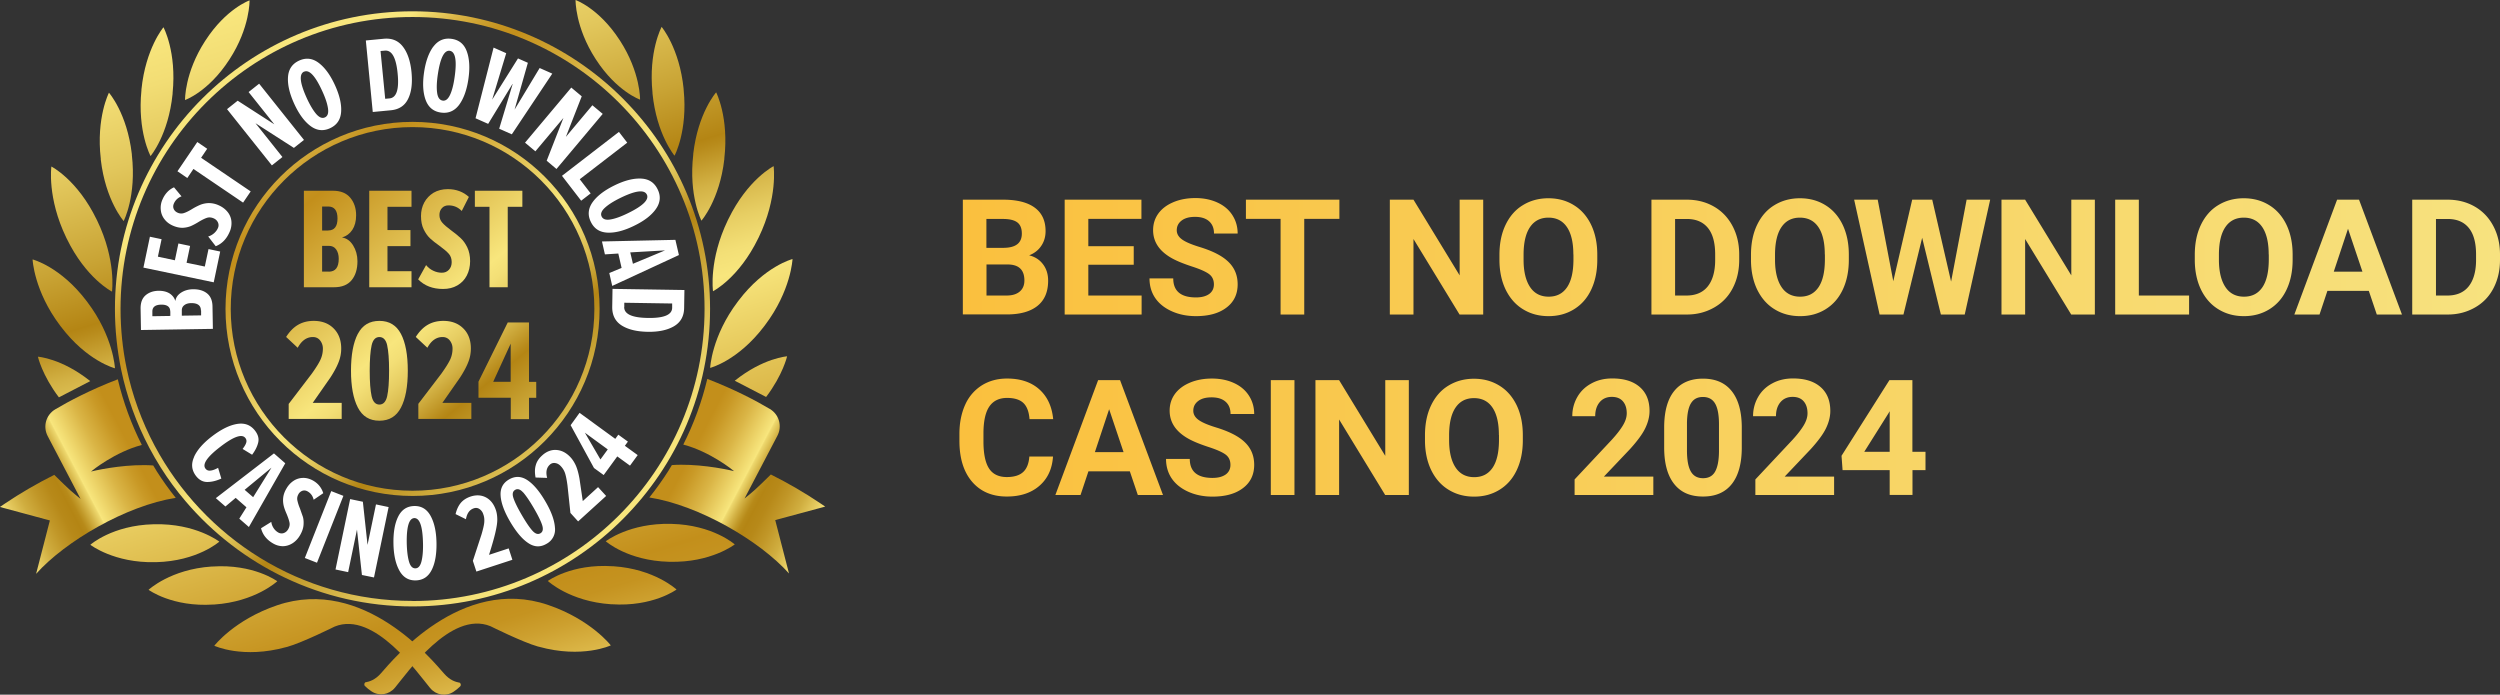 <svg xmlns="http://www.w3.org/2000/svg" viewBox="0 0 263.18 73.13" xmlns:v="https://vecta.io/nano"><rect x="0" y="0" width="263.18" height="73.13" fill="#333333" stroke="none"/><defs><linearGradient id="A" x1="28.16" y1="13.86" x2="61.88" y2="55.07" gradientUnits="userSpaceOnUse"><stop offset="0" stop-color="#f8e67d"/><stop offset=".02" stop-color="#edd569"/><stop offset=".06" stop-color="#dbb647"/><stop offset=".1" stop-color="#cda02f"/><stop offset=".13" stop-color="#c59320"/><stop offset=".16" stop-color="#c38f1b"/><stop offset=".38" stop-color="#e6c95c"/><stop offset=".48" stop-color="#f8e67d"/><stop offset=".51" stop-color="#f3df76"/><stop offset=".55" stop-color="#e7ce63"/><stop offset=".6" stop-color="#d3b245"/><stop offset=".65" stop-color="#b88b1b"/><stop offset=".66" stop-color="#b48514"/><stop offset=".74" stop-color="#c9a435"/><stop offset=".85" stop-color="#e2c75c"/><stop offset=".94" stop-color="#f2dd74"/><stop offset="1" stop-color="#f8e67d"/></linearGradient><linearGradient id="B" x1="24.62" y1="84.66" x2="1.5" y2="8.35" href="#A"/><linearGradient id="C" x1="28.98" y1="83.34" x2="5.87" y2="7.03" href="#A"/><linearGradient id="D" x1="23.5" y1="85" x2=".39" y2="8.69" href="#A"/><linearGradient id="E" x1="20.96" y1="85.77" x2="-2.15" y2="9.46" href="#A"/><linearGradient id="F" x1="26.75" y1="84.02" x2="3.63" y2="7.7" href="#A"/><linearGradient id="G" x1="32.2" y1="82.37" x2="9.08" y2="6.05" href="#A"/><linearGradient id="H" x1="38.03" y1="80.6" x2="14.91" y2="4.29" href="#A"/><linearGradient id="I" x1="45.05" y1="78.47" x2="21.93" y2="2.16" href="#A"/><linearGradient id="J" x1="38.68" y1="80.4" x2="15.56" y2="4.09" href="#A"/><linearGradient id="K" x1=".13" y1="54.18" x2="13.69" y2="47.04" gradientUnits="userSpaceOnUse"><stop offset="0" stop-color="#f8e67d"/><stop offset=".07" stop-color="#e7cd62"/><stop offset=".17" stop-color="#d0ae40"/><stop offset=".28" stop-color="#c19728"/><stop offset=".37" stop-color="#b78919"/><stop offset=".44" stop-color="#b48514"/><stop offset=".47" stop-color="#b78a19"/><stop offset=".5" stop-color="#c29a2a"/><stop offset=".54" stop-color="#d4b346"/><stop offset=".59" stop-color="#edd76d"/><stop offset=".6" stop-color="#f8e67d"/><stop offset=".61" stop-color="#f6e37a"/><stop offset=".79" stop-color="#dab546"/><stop offset=".93" stop-color="#c99926"/><stop offset="1" stop-color="#c38f1b"/></linearGradient><linearGradient id="L" x1="74.33" y1="69.6" x2="51.22" y2="-6.71" href="#A"/><linearGradient id="M" x1="67.5" y1="71.67" x2="44.38" y2="-4.64" href="#A"/><linearGradient id="N" x1="88.85" y1="65.2" x2="65.73" y2="-11.11" href="#A"/><linearGradient id="O" x1="88.17" y1="65.41" x2="65.06" y2="-10.91" href="#A"/><linearGradient id="P" x1="90.56" y1="64.69" x2="67.44" y2="-11.63" href="#A"/><linearGradient id="Q" x1="89.33" y1="65.06" x2="66.21" y2="-11.26" href="#A"/><linearGradient id="R" x1="87.31" y1="65.67" x2="64.19" y2="-10.64" href="#A"/><linearGradient id="S" x1="82.71" y1="67.06" x2="59.59" y2="-9.25" href="#A"/><linearGradient id="T" x1="53.14" y1="76.02" x2="30.02" y2="-.29" href="#A"/><linearGradient id="U" x1="1809.89" y1="54.14" x2="1823.45" y2="47.01" gradientTransform="translate(1896.62) rotate(-180) scale(1 -1)" href="#K"/><linearGradient id="V" x1="26.2" y1="15.47" x2="59.91" y2="56.68" href="#A"/><linearGradient id="W" x1="30.37" y1="12.05" x2="64.09" y2="53.26" href="#A"/><linearGradient id="X" x1="33.77" y1="9.28" x2="67.48" y2="50.49" href="#A"/><linearGradient id="Y" x1="37.66" y1="6.1" x2="71.37" y2="47.3" href="#A"/><linearGradient id="Z" x1="18.44" y1="21.82" x2="52.16" y2="63.03" href="#A"/><linearGradient id="a" x1="22.89" y1="18.18" x2="56.6" y2="59.39" href="#A"/><linearGradient id="b" x1="26.61" y1="15.13" x2="60.33" y2="56.34" href="#A"/><linearGradient id="c" x1="31.27" y1="11.32" x2="64.99" y2="52.53" href="#A"/><linearGradient id="d" href="#A"/><linearGradient id="e" x1="100.99" y1="36.57" x2="263.18" y2="36.57" gradientUnits="userSpaceOnUse"><stop offset="0" stop-color="#fac03e"/><stop offset="1" stop-color="#f7e27f"/></linearGradient></defs><path d="M43.43 1.19c-17.28 0-31.33 14.06-31.33 31.33 0 2.19.23 4.32.65 6.38.61 2.92 1.62 5.68 2.97 8.24.38.71.78 1.41 1.21 2.09.78 1.24 1.65 2.42 2.6 3.53 5.75 6.77 14.33 11.08 23.89 11.08 17.28 0 31.33-14.06 31.33-31.33S60.71 1.19 43.43 1.19zm0 62.07c-11.75 0-21.98-6.63-27.15-16.34-1.35-2.54-2.36-5.29-2.96-8.19-.41-2.01-.63-4.08-.63-6.21 0-16.95 13.79-30.73 30.74-30.73s30.74 13.79 30.74 30.74-13.79 30.74-30.74 30.74z" fill="url(#A)"/><path d="M23.09 57.02s-2.5-1.94-6.85-1.83h-.04-.04c-4.35.11-6.65 2.16-6.65 2.16s2.5 1.94 6.85 1.83h.04.04c4.35-.11 6.65-2.16 6.65-2.16z" fill="url(#B)"/><path d="M22.51 63.64h.04c4.33-.29 6.64-2.45 6.64-2.45s-2.49-1.84-6.83-1.55h-.04-.04c-4.33.29-6.64 2.45-6.64 2.45s2.49 1.84 6.83 1.55h.04z" fill="url(#C)"/><path d="M6.37 34.33s.02.02.03.04c2.77 3.66 5.7 4.4 5.7 4.4s-.14-3.32-2.91-6.98c0-.01-.02-.02-.03-.04 0-.01-.02-.02-.03-.04-2.77-3.66-5.7-4.4-5.7-4.4s.14 3.32 2.91 6.98c0 .01.02.02.03.04z" fill="url(#D)"/><path d="M9.5 40.12c-3-2.4-5.51-2.57-5.51-2.57s.44 1.95 2.21 4.28l3.3-1.71z" fill="url(#E)"/><path d="M7 25.07s.01.03.02.04c2.04 4.21 4.77 5.59 4.77 5.59s.47-3.28-1.57-7.5c0-.01-.01-.03-.02-.04 0-.01-.01-.03-.02-.04-2.04-4.21-4.77-5.59-4.77-5.59s-.47 3.28 1.57 7.5c0 .01.01.03.02.04z" fill="url(#F)"/><path d="M10.61 16.76v.04c.5 4.32 2.41 6.47 2.41 6.47s1.36-2.63.86-6.96v-.04-.04c-.5-4.32-2.41-6.47-2.41-6.47s-1.36 2.63-.86 6.96v.04z" fill="url(#G)"/><path d="M18.17 9.88v-.04-.04c.44-4.34-.96-6.93-.96-6.93s-1.88 2.21-2.32 6.55v.04.04c-.44 4.34.96 6.93.96 6.93s1.88-2.21 2.32-6.55z" fill="url(#H)"/><path d="M24.12 6.31s.01-.02.02-.03c0-.01.01-.02.02-.03C26.34 2.89 26.27.04 26.27.04s-2.46.86-4.64 4.22c0 .01-.01.02-.02.03 0 .01-.01.02-.02.03-2.17 3.36-2.11 6.21-2.11 6.21s2.46-.86 4.64-4.22z" fill="url(#I)"/><path d="M48.34 71.86c-.34-.07-.95-.21-1.6-.96-1.14-1.28-8.42-10.29-17.57-7.18-4.52 1.54-6.61 4.26-6.61 4.26s3 1.41 7.58.14c.02 0 .03 0 .04-.01.02 0 .03 0 .05-.01 1.61-.45 5-2.14 5-2.14 4.18-1.71 8.82 5.01 10.05 6.47.63.76 1.67.92 2.47.39.24-.16.47-.34.69-.56.13-.13.07-.37-.1-.41z" fill="url(#J)"/><path d="M16.46 49.54l-.33-.54c-2.45-.18-5.37.35-6.55.64.14-.12 2.52-2.05 5.35-2.8-1.1-2.17-1.95-4.49-2.53-6.91-2.87 1.1-5.15 2.31-6.58 3.16-.99.58-1.33 1.84-.79 2.84l3.45 6.59c-.98-.8-1.01-.8-2.77-2.53-1.8.9-3.54 1.91-5.19 3.02l-.53.36 5.26 1.42-1.45 5.62c3.06-3.42 9.47-7.18 14.7-8-.73-.91-1.41-1.87-2.04-2.86z" fill="url(#K)"/><path d="M63.77 56.98s2.5-1.94 6.85-1.83h.04.04c4.35.11 6.65 2.16 6.65 2.16s-2.5 1.94-6.85 1.83h-.04-.04c-4.35-.11-6.65-2.16-6.65-2.16z" fill="url(#L)"/><path d="M64.35 63.61h-.04c-4.33-.29-6.64-2.45-6.64-2.45s2.49-1.84 6.83-1.55h.04.04c4.33.29 6.64 2.45 6.64 2.45s-2.49 1.84-6.83 1.55h-.04z" fill="url(#M)"/><path d="M80.49 34.29s-.02.02-.03.04c-2.77 3.66-5.7 4.4-5.7 4.4s.14-3.32 2.91-6.98c0-.01.02-.02.03-.04 0-.01.02-.02.03-.04 2.77-3.66 5.7-4.4 5.7-4.4s-.14 3.32-2.91 6.98c0 .01-.02.02-.03.04z" fill="url(#N)"/><path d="M77.35 40.08c3-2.4 5.51-2.57 5.51-2.57s-.44 1.95-2.21 4.28l-3.3-1.71z" fill="url(#O)"/><path d="M79.85 25.03s-.01.03-.02.04c-2.04 4.21-4.77 5.59-4.77 5.59s-.47-3.28 1.57-7.5c0-.01.01-.03.02-.04 0-.01.01-.03.02-.04 2.04-4.21 4.77-5.59 4.77-5.59s.47 3.28-1.57 7.5c0 .01-.01.03-.02.04z" fill="url(#P)"/><path d="M76.25 16.72v.04c-.5 4.32-2.41 6.47-2.41 6.47s-1.36-2.63-.86-6.96v-.04-.04c.5-4.32 2.41-6.47 2.41-6.47s1.36 2.63.86 6.96v.04z" fill="url(#Q)"/><path d="M68.69 9.84V9.8v-.04c-.44-4.34.96-6.93.96-6.93s1.88 2.21 2.32 6.55v.04.04c.44 4.34-.96 6.93-.96 6.93s-1.88-2.21-2.32-6.55z" fill="url(#R)"/><path d="M62.74 6.27s-.01-.02-.02-.03c0-.01-.01-.02-.02-.03C60.53 2.85 60.59 0 60.59 0s2.46.86 4.64 4.22c0 .01.01.02.02.03 0 .01.01.02.02.03 2.17 3.36 2.11 6.21 2.11 6.21s-2.46-.86-4.64-4.22z" fill="url(#S)"/><path d="M38.52 71.82c.34-.07.95-.21 1.6-.96 1.14-1.28 8.42-10.29 17.57-7.18 4.52 1.54 6.61 4.26 6.61 4.26s-3 1.41-7.58.14c-.02 0-.03 0-.04-.01-.02 0-.03 0-.05-.01-1.61-.45-5-2.14-5-2.14-4.18-1.71-8.82 5.01-10.05 6.47-.63.76-1.67.92-2.47.39-.24-.16-.47-.34-.69-.56-.13-.13-.07-.37.1-.41z" fill="url(#T)"/><path d="M70.4 49.5l.33-.54c2.45-.18 5.37.35 6.55.64-.14-.12-2.52-2.05-5.35-2.8 1.1-2.17 1.95-4.49 2.53-6.91 2.87 1.1 5.15 2.31 6.58 3.16.99.58 1.33 1.84.79 2.84l-3.45 6.59c.98-.8 1.01-.8 2.77-2.53 1.8.9 3.54 1.91 5.19 3.02l.53.36-5.26 1.42 1.45 5.62c-3.06-3.42-9.47-7.18-14.7-8 .73-.91 1.41-1.87 2.04-2.86z" fill="url(#U)"/><path d="M31.99 20.08h3.06c.8 0 1.41.24 1.82.73s.62 1.11.62 1.86c0 .62-.14 1.13-.4 1.53-.27.4-.63.67-1.09.8.48.07.87.35 1.17.83s.46 1.04.46 1.67c0 .82-.2 1.49-.61 1.99s-1.03.75-1.86.75h-3.17V20.07zm2.56 4.18c.65 0 .98-.42.98-1.26s-.33-1.26-.98-1.26h-.64v2.53h.64zm.06 4.34c.7 0 1.05-.45 1.05-1.36 0-.4-.09-.72-.27-.98s-.44-.38-.78-.38h-.7v2.71h.7z" fill="url(#V)"/><path d="M38.87 20.08h4.45v1.69h-2.53v2.45h2.42v1.69h-2.42v2.64h2.53v1.69h-4.45V20.07z" fill="url(#W)"/><path d="M44.86,27.91c.2.25.45.45.75.59.29.14.59.21.9.21s.55-.1.75-.31c.19-.21.29-.47.29-.8,0-.36-.1-.65-.3-.88-.2-.23-.53-.51-.98-.84-.42-.29-.75-.56-1.01-.8-.25-.24-.47-.55-.66-.94-.19-.39-.28-.85-.28-1.4,0-.52.11-.99.34-1.42.23-.43.56-.77.98-1.03.43-.25.93-.38,1.51-.38.43,0,.83.07,1.21.21.38.14.71.35,1,.61l-.75,1.48c-.39-.4-.85-.59-1.39-.59-.28,0-.52.09-.69.28-.18.19-.27.43-.27.74s.1.57.3.8c.2.23.51.5.92.8s.76.58,1.03.84c.27.25.5.58.69.98.19.4.29.88.29,1.43s-.12,1.08-.35,1.52c-.23.45-.57.79-1,1.04-.43.25-.93.37-1.5.37-1.08,0-1.95-.33-2.62-1.01l.84-1.51Z" fill="url(#X)"/><path d="M51.53,21.77h-1.54v-1.69h5v1.69h-1.54v8.47h-1.92v-8.47Z" fill="url(#Y)"/><path d="M30.4 42.51l2.42-3.17c.48-.67.79-1.18.94-1.53a2.77 2.77 0 0 0 .23-1.09 1.37 1.37 0 0 0-.29-.88c-.19-.24-.45-.36-.76-.36-.66 0-1.19.38-1.6 1.13l-1.22-1.14c.36-.56.76-.98 1.23-1.26s1.02-.43 1.68-.43c.87 0 1.58.27 2.1.8.53.53.79 1.24.79 2.11 0 .46-.08.92-.25 1.37-.17.46-.46 1.02-.88 1.67l-1.87 2.68h3.05v1.69h-5.58v-1.6z" fill="url(#Z)"/><path d="M37.67 35.15c.48-.92 1.23-1.37 2.27-1.37s1.79.46 2.27 1.37.72 2.21.72 3.88-.24 2.96-.72 3.88-1.23 1.38-2.27 1.38-1.79-.46-2.27-1.39-.72-2.22-.72-3.88.24-2.96.72-3.88zm3.09 1.2c-.13-.58-.41-.87-.82-.87s-.69.29-.82.88-.2 1.47-.2 2.67.07 2.08.2 2.67.41.89.82.89.69-.3.82-.89.2-1.48.2-2.67-.07-2.09-.2-2.67z" fill="url(#a)"/><path d="M44.04 42.51l2.42-3.17c.48-.67.79-1.18.95-1.53a2.77 2.77 0 0 0 .23-1.09 1.37 1.37 0 0 0-.29-.88c-.19-.24-.45-.36-.76-.36-.66 0-1.19.38-1.6 1.13l-1.22-1.14c.36-.56.76-.98 1.23-1.26s1.02-.43 1.68-.43c.87 0 1.57.27 2.1.8s.79 1.24.79 2.11c0 .46-.08.92-.25 1.37-.17.46-.46 1.02-.88 1.67l-1.87 2.68h3.05v1.69h-5.58v-1.6z" fill="url(#b)"/><path d="M53.77 41.87h-3.4v-1.69l3.08-6.23h2.24v6.25h.76v1.68h-.76v2.24h-1.92v-2.24zm-1.85-1.68h1.84v-4.01l-1.84 4.01z" fill="url(#c)"/><path d="M14.84 34.74l-.04-2.28c0-.6.16-1.05.52-1.37.36-.31.82-.47 1.38-.48.46 0 .84.09 1.15.28.3.2.51.46.61.8.05-.36.25-.65.6-.88s.77-.35 1.24-.36c.61-.01 1.11.13 1.49.43s.57.76.58 1.38l.04 2.36-7.57.12zm3.08-1.96c0-.48-.33-.72-.95-.71-.63.01-.94.26-.93.74v.48l1.89-.03v-.48zm3.23-.1c0-.52-.35-.78-1.02-.77-.29 0-.54.07-.72.21-.19.14-.28.33-.27.59v.52l2.03-.03v-.52zm-6.05-4.52l.68-3.24 1.23.26-.39 1.84 1.79.38.37-1.77 1.23.26-.37 1.77 1.92.4.39-1.84 1.23.26-.68 3.24-7.41-1.55zm6.8-3.26c.23-.06.44-.18.63-.34.18-.16.32-.34.41-.55a.7.7 0 0 0 0-.6c-.09-.19-.24-.34-.46-.43-.24-.1-.47-.12-.69-.05s-.51.21-.86.42c-.32.2-.61.35-.84.45a2.6 2.6 0 0 1-.84.18c-.32.01-.67-.06-1.04-.22-.35-.15-.65-.37-.87-.65a1.83 1.83 0 0 1-.41-.98 2.11 2.11 0 0 1 .18-1.14 2.69 2.69 0 0 1 .5-.77 2.14 2.14 0 0 1 .71-.5l.79.95a1.37 1.37 0 0 0-.81.77c-.08.19-.09.38-.01.56s.22.31.43.4.42.1.64.03.49-.2.82-.4a6.91 6.91 0 0 1 .88-.46 2.59 2.59 0 0 1 .88-.19 2.49 2.49 0 0 1 1.06.22c.39.17.7.4.94.69a1.83 1.83 0 0 1 .42.99 2.22 2.22 0 0 1-.19 1.14c-.32.74-.8 1.24-1.46 1.5l-.79-1.02zm-1.54-7.11l-.64.95-1.04-.71 2.09-3.08 1.04.71-.64.95 5.22 3.54-.8 1.18-5.22-3.54zm6.52-4.84l2.85 3.58-1.11.88-4.72-5.92 1.12-.89 3.86 2.49-2.71-3.4 1.11-.88L32 14.73l-1.06.84-4.06-2.61zm3.44-4.86c.06-.81.45-1.38 1.17-1.71s1.41-.25 2.06.24 1.22 1.27 1.71 2.34.71 2.02.65 2.83-.45 1.38-1.17 1.71-1.41.25-2.06-.24-1.22-1.27-1.71-2.34-.71-2.02-.65-2.83zm1.69-.55c-.54.25-.45 1.17.28 2.78.34.74.67 1.29.99 1.67.33.38.63.5.92.37s.4-.44.33-.94c-.07-.49-.27-1.11-.61-1.84-.73-1.6-1.37-2.28-1.91-2.03zm6.5-3.28l1.88-.18c.87-.08 1.54.2 2.03.84s.79 1.54.9 2.68c.11 1.15 0 2.09-.36 2.81-.35.72-.96 1.12-1.83 1.2l-1.89.18-.73-7.54zm2.49 6.1c.74-.07 1.03-.94.86-2.62-.16-1.68-.61-2.48-1.35-2.41l-.45.04.49 5.03.45-.04zm4.63-5.46c.49-.65 1.13-.92 1.91-.81.79.11 1.32.55 1.6 1.32.28.76.34 1.73.17 2.9s-.5 2.08-.98 2.73c-.49.65-1.13.92-1.91.81-.79-.11-1.32-.55-1.61-1.32-.28-.76-.34-1.73-.17-2.9s.5-2.08.98-2.73zm1.73.45c-.59-.09-1.01.74-1.27 2.49-.12.8-.14 1.45-.07 1.94s.26.76.58.81c.31.05.57-.16.78-.61s.37-1.08.48-1.88c.25-1.74.08-2.66-.51-2.75zm6.59 3.49l-2.56 4.2-1.33-.59 1.9-7.44 1.33.59-1.48 4.89 2.72-4.34 1.04.46-1.4 4.93 2.64-4.38 1.33.59-4.26 6.39-1.33-.59 1.42-4.71zm5.35 3.59l-2.94 3.5-1.09-.91 4.87-5.8 1.1.92-1.67 4.27 2.79-3.33 1.09.91-4.87 5.8-1.03-.87 1.76-4.5zm5.86 1.46l.87 1.13-5 3.85 1.15 1.49-1 .77-2.02-2.62 5.99-4.62zm2.33 4.91c.81.04 1.39.41 1.74 1.13.35.71.29 1.4-.18 2.07s-1.24 1.26-2.3 1.77c-1.06.52-2 .76-2.81.72s-1.39-.41-1.74-1.13c-.35-.71-.29-1.4.18-2.07.47-.66 1.24-1.25 2.3-1.77s2-.76 2.81-.72zm.6 1.68c-.26-.54-1.19-.42-2.77.35-.73.36-1.27.7-1.64 1.04s-.48.65-.34.93.45.39.94.3c.49-.08 1.1-.3 1.83-.66 1.58-.77 2.25-1.43 1.98-1.97zm-2.65 7.74l-.35-1.53-1.41.09-.31-1.36 7.73-.17.37 1.6-7.02 3.25-.31-1.36 1.31-.54zm.91-1.64l.28 1.19 3.38-1.41-3.66.21zm5.7 3.96l-.03 1.88c-.01.87-.37 1.51-1.06 1.92-.7.41-1.62.61-2.77.59-1.16-.02-2.07-.24-2.75-.67-.67-.43-1-1.08-.99-1.95l.03-1.9 7.57.12zm-6.34 1.78c-.01.74.82 1.13 2.5 1.15 1.69.03 2.54-.33 2.55-1.07v-.45l-5.04-.08v.45zM20.43 48.09c.33-.73.97-1.46 1.92-2.18s1.81-1.15 2.61-1.28c.79-.13 1.42.1 1.89.71.32.42.43.83.33 1.25s-.31.84-.64 1.28l-1-.61c.2-.26.33-.48.38-.66a.51.51 0 0 0-.09-.49c-.35-.46-1.23-.16-2.63.92-1.4 1.07-1.92 1.84-1.57 2.3.13.17.3.24.53.21.22-.02.49-.12.8-.29l.34 1.13c-.52.24-1.02.36-1.48.36s-.86-.21-1.19-.64c-.46-.61-.53-1.27-.19-2.01zm5.51 5.31l-1.13-.99-1.08.91-1.01-.88 6.12-4.71 1.19 1.04-3.83 6.71-1.01-.88.75-1.19zm-.18-1.83l.89.77 1.93-3.11-2.82 2.33zm2.8 3.37c.03.24.11.45.24.65s.29.35.48.46a.7.7 0 0 0 .58.07c.2-.07.36-.2.48-.41.13-.23.18-.46.14-.68s-.14-.52-.29-.89c-.15-.34-.26-.63-.32-.88s-.09-.53-.06-.84.14-.65.35-1c.19-.33.44-.6.74-.8s.63-.3.99-.31.72.09 1.08.29c.26.15.49.34.67.57s.31.48.39.75l-1.01.69c-.09-.39-.3-.69-.64-.88-.18-.1-.35-.12-.53-.07a.77.77 0 0 0-.44.38c-.11.2-.15.4-.11.62a4.67 4.67 0 0 0 .27.85l.32.91c.07.26.09.55.06.88s-.15.67-.35 1.02c-.21.37-.47.65-.79.86-.31.2-.65.31-1.01.32-.36 0-.72-.09-1.07-.3-.67-.39-1.08-.92-1.25-1.59l1.08-.67zm6.31-3.24l1.28.5-2.78 7.04-1.28-.5 2.78-7.04zm2.71 4.05l-.93 4.48-1.33-.28 1.54-7.41 1.34.28.49 4.54.89-4.26 1.33.28-1.54 7.41-1.27-.26-.52-4.78zm4.34-1.37c.36-.72.92-1.09 1.68-1.11s1.34.33 1.73 1.04.6 1.65.62 2.83-.14 2.13-.5 2.85-.92 1.09-1.68 1.11-1.34-.33-1.73-1.04-.6-1.65-.62-2.83.14-2.13.5-2.85zm1.71.16c-.57.01-.84.9-.81 2.66.02.81.1 1.45.24 1.93s.37.71.67.7c.3 0 .52-.25.64-.73s.18-1.12.16-1.93c-.04-1.76-.34-2.64-.92-2.63zm6.15 4.5l.91-2.78c.17-.58.27-1.01.29-1.29s0-.56-.1-.82a1.02 1.02 0 0 0-.4-.56c-.19-.13-.39-.15-.6-.08-.45.15-.72.53-.83 1.15l-1.09-.54c.11-.47.29-.86.54-1.17.25-.3.6-.53 1.05-.68.59-.19 1.13-.16 1.62.1.48.26.82.7 1.03 1.32.11.32.15.67.15 1.03s-.08.82-.21 1.38-.35 1.33-.66 2.31l2.07-.68.39 1.2-3.79 1.24-.37-1.13zm2.92-6.87c-.05-.76.25-1.33.89-1.7s1.28-.35 1.92.07 1.27 1.16 1.9 2.24c.63 1.07.96 1.99 1.01 2.76a1.7 1.7 0 0 1-.89 1.71c-.65.38-1.28.35-1.92-.08-.64-.42-1.27-1.17-1.9-2.24s-.96-1.99-1.01-2.75zm2.36-.34c-.3-.33-.58-.41-.83-.26-.26.15-.32.44-.18.86s.43 1.02.88 1.79.82 1.32 1.12 1.65.58.42.84.27.32-.44.18-.87-.43-1.02-.88-1.79-.83-1.32-1.12-1.65zm4.99 2.18l-.31-2.91c-.08-.6-.17-1.03-.26-1.3a1.99 1.99 0 0 0-.43-.71c-.17-.19-.37-.31-.59-.34a.65.65 0 0 0-.58.17c-.35.32-.44.78-.28 1.39l-1.22-.04c-.09-.48-.09-.91.02-1.29.1-.38.33-.73.68-1.04.46-.42.97-.61 1.51-.57s1.04.3 1.48.78c.23.25.41.55.56.88.14.33.27.78.37 1.34l.35 2.38 1.61-1.47.85.93-2.95 2.68-.8-.88zm4.93-5.96l-1.43 1.96-1.02-.74-2.46-4.51.94-1.3 3.76 2.74.32-.44 1.01.73-.32.44 1.35.98-.81 1.11-1.35-.98zm-1.78.33l.78-1.07-2.41-1.76 1.64 2.82z" fill="#fff"/><path d="M43.43 52.21c-10.86 0-19.69-8.83-19.69-19.69s8.83-19.69 19.69-19.69 19.69 8.83 19.69 19.69-8.83 19.69-19.69 19.69zm0-38.83c-10.56 0-19.14 8.59-19.14 19.14s8.59 19.14 19.14 19.14 19.14-8.59 19.14-19.14-8.59-19.14-19.14-19.14z" fill="url(#d)"/><path d="M101.36 33.11V21.02h4.23c1.47 0 2.58.28 3.34.84s1.14 1.38 1.14 2.47c0 .59-.15 1.11-.46 1.56-.3.45-.73.78-1.27.99.62.15 1.11.47 1.46.94.36.47.54 1.05.54 1.73 0 1.16-.37 2.04-1.11 2.64s-1.8.9-3.17.91h-4.7zm2.49-7.02h1.84c1.26-.02 1.88-.52 1.88-1.5 0-.55-.16-.94-.48-1.18s-.82-.36-1.51-.36h-1.74v3.05zm0 1.76v3.26h2.13c.59 0 1.04-.14 1.37-.42s.49-.67.49-1.16c0-1.11-.57-1.67-1.72-1.69h-2.28zm15.5.02h-4.78v3.24h5.61v2h-8.1V21.02h8.08v2.02h-5.59v2.88h4.78v1.95zm8.44 2.07c0-.47-.17-.83-.5-1.08s-.93-.52-1.79-.8-1.55-.56-2.05-.83c-1.37-.74-2.06-1.74-2.06-3 0-.65.18-1.24.55-1.75s.9-.91 1.59-1.2 1.46-.43 2.32-.43 1.63.16 2.31.47 1.2.75 1.57 1.32.56 1.22.56 1.94h-2.49c0-.55-.17-.98-.52-1.29s-.84-.46-1.47-.46-1.08.13-1.42.39-.51.6-.51 1.02c0 .39.2.72.59.99s.98.51 1.75.75c1.42.43 2.45.95 3.1 1.59.65.63.97 1.42.97 2.36 0 1.05-.4 1.87-1.19 2.46-.79.6-1.86.89-3.2.89-.93 0-1.78-.17-2.54-.51s-1.35-.81-1.75-1.4-.6-1.28-.6-2.06h2.5c0 1.33.8 2 2.39 2 .59 0 1.05-.12 1.39-.36.33-.24.5-.58.5-1.01zm13.21-6.9h-3.7v10.07h-2.49V23.04h-3.65v-2.02H141v2.02zm15.14 10.07h-2.49l-4.85-7.95v7.95h-2.49V21.02h2.49l4.86 7.97v-7.97h2.48v12.09zm12.01-5.77c0 1.19-.21 2.23-.63 3.13s-1.02 1.59-1.81 2.08-1.68.73-2.69.73-1.9-.24-2.68-.72c-.79-.48-1.39-1.17-1.83-2.06-.43-.89-.65-1.92-.66-3.08v-.6c0-1.19.21-2.24.64-3.14s1.03-1.6 1.82-2.08c.78-.48 1.68-.73 2.69-.73s1.9.24 2.69.73c.78.48 1.39 1.18 1.82 2.08.43.91.64 1.95.64 3.13v.54zm-2.52-.55c0-1.27-.23-2.23-.68-2.89s-1.1-.99-1.94-.99-1.48.33-1.93.98-.68 1.6-.69 2.86v.59c0 1.23.23 2.19.68 2.87s1.11 1.02 1.96 1.02 1.48-.33 1.93-.98c.45-.66.67-1.61.68-2.87v-.59zm8.22 6.32V21.02h3.72c1.06 0 2.01.24 2.85.72s1.49 1.16 1.96 2.04.71 1.89.71 3.01v.56c0 1.12-.23 2.12-.69 3s-1.11 1.55-1.96 2.03-1.79.73-2.85.73h-3.74zm2.49-10.07v8.07h1.2c.97 0 1.72-.32 2.23-.95s.78-1.55.79-2.73v-.64c0-1.23-.25-2.16-.76-2.79s-1.25-.95-2.23-.95h-1.23zm18.29 4.3c0 1.19-.21 2.23-.63 3.13s-1.02 1.59-1.81 2.08-1.68.73-2.69.73-1.9-.24-2.68-.72c-.79-.48-1.39-1.17-1.83-2.06-.43-.89-.65-1.92-.66-3.08v-.6c0-1.19.21-2.24.64-3.14s1.03-1.6 1.82-2.08c.78-.48 1.68-.73 2.69-.73s1.9.24 2.69.73c.78.48 1.39 1.18 1.82 2.08.43.91.64 1.95.64 3.13v.54zm-2.53-.55c0-1.27-.23-2.23-.68-2.89s-1.1-.99-1.94-.99-1.48.33-1.93.98-.68 1.6-.69 2.86v.59c0 1.23.23 2.19.68 2.87s1.11 1.02 1.96 1.02 1.48-.33 1.93-.98c.45-.66.67-1.61.68-2.87v-.59zm13.3 2.83l1.63-8.6h2.48l-2.68 12.09h-2.51l-1.97-8.08-1.97 8.08h-2.51l-2.68-12.09h2.48l1.64 8.58 1.99-8.58h2.11l1.98 8.6zm15.13 3.49h-2.49l-4.85-7.95v7.95h-2.49V21.02h2.49l4.86 7.97v-7.97h2.48v12.09zm4.63-2h5.29v2h-7.78V21.02h2.49v10.09zm16.19-3.77c0 1.19-.21 2.23-.63 3.13s-1.02 1.59-1.81 2.08-1.68.73-2.69.73-1.9-.24-2.68-.72c-.79-.48-1.39-1.17-1.83-2.06-.43-.89-.65-1.92-.66-3.08v-.6c0-1.19.21-2.24.64-3.14s1.03-1.6 1.82-2.08c.78-.48 1.68-.73 2.69-.73s1.9.24 2.69.73c.78.48 1.39 1.18 1.82 2.08.43.91.64 1.95.64 3.13v.54zm-2.52-.55c0-1.27-.23-2.23-.68-2.89s-1.1-.99-1.94-.99-1.48.33-1.93.98-.68 1.6-.69 2.86v.59c0 1.23.23 2.19.68 2.87s1.11 1.02 1.96 1.02 1.48-.33 1.93-.98c.45-.66.67-1.61.68-2.87v-.59zm10.55 3.83h-4.37l-.83 2.49h-2.65l4.5-12.09h2.31l4.52 12.09h-2.65l-.84-2.49zm-3.7-2.02h3.02l-1.52-4.52-1.5 4.52zm8.26 4.51V21.02h3.72c1.06 0 2.01.24 2.85.72s1.49 1.16 1.96 2.04.71 1.89.71 3.01v.56c0 1.12-.23 2.12-.69 3s-1.11 1.55-1.96 2.03-1.79.73-2.85.73h-3.74zm2.5-10.07v8.07h1.2c.97 0 1.72-.32 2.23-.95s.78-1.55.79-2.73v-.64c0-1.23-.25-2.16-.76-2.79s-1.25-.95-2.23-.95h-1.23zM110.85 48.08c-.09 1.3-.57 2.32-1.44 3.07s-2.01 1.12-3.42 1.12c-1.55 0-2.77-.52-3.66-1.56s-1.33-2.48-1.33-4.3v-.74c0-1.16.21-2.19.61-3.07a4.63 4.63 0 0 1 1.76-2.04c.76-.47 1.64-.71 2.65-.71 1.39 0 2.52.37 3.37 1.12s1.35 1.8 1.48 3.15h-2.49c-.06-.78-.28-1.35-.65-1.7s-.94-.53-1.71-.53c-.83 0-1.45.3-1.86.89s-.62 1.52-.63 2.77v.91c0 1.31.2 2.26.59 2.86s1.02.9 1.87.9c.77 0 1.34-.18 1.72-.53s.6-.9.65-1.63h2.49zm8.1 1.54h-4.37l-.83 2.49h-2.65l4.5-12.09h2.31l4.52 12.09h-2.65l-.84-2.49zm-3.69-2.02h3.02l-1.52-4.52-1.5 4.52zm14.27 1.34c0-.47-.17-.83-.5-1.08s-.93-.52-1.79-.8-1.55-.56-2.05-.83c-1.37-.74-2.06-1.74-2.06-3 0-.65.18-1.24.55-1.75s.9-.91 1.59-1.2 1.46-.43 2.32-.43 1.63.16 2.31.47 1.2.75 1.57 1.32.56 1.22.56 1.94h-2.49c0-.55-.17-.98-.52-1.29s-.84-.46-1.47-.46-1.08.13-1.42.39-.51.6-.51 1.02c0 .39.2.72.59.99s.98.51 1.75.75c1.42.43 2.45.95 3.1 1.59.65.63.97 1.42.97 2.36 0 1.05-.4 1.87-1.19 2.46-.79.6-1.86.89-3.2.89-.93 0-1.78-.17-2.54-.51s-1.35-.81-1.75-1.4-.6-1.28-.6-2.06h2.5c0 1.33.8 2 2.39 2 .59 0 1.05-.12 1.39-.36.33-.24.5-.58.5-1.01zm6.74 3.17h-2.49V40.02h2.49v12.09zm12.04 0h-2.49l-4.85-7.95v7.95h-2.49V40.02h2.49l4.86 7.97v-7.97h2.48v12.09zm12-5.77c0 1.19-.21 2.23-.63 3.13s-1.02 1.59-1.81 2.08-1.68.73-2.69.73-1.9-.24-2.68-.72c-.79-.48-1.39-1.17-1.83-2.06-.43-.89-.65-1.92-.66-3.08v-.6c0-1.19.21-2.24.64-3.14s1.03-1.6 1.82-2.08c.78-.48 1.68-.73 2.69-.73s1.9.24 2.69.73c.78.48 1.39 1.18 1.82 2.08.43.91.64 1.95.64 3.13v.54zm-2.52-.55c0-1.27-.23-2.23-.68-2.89s-1.1-.99-1.94-.99-1.48.33-1.93.98-.68 1.6-.69 2.86v.59c0 1.23.23 2.19.68 2.87s1.11 1.02 1.96 1.02 1.48-.33 1.93-.98c.45-.66.67-1.61.68-2.87v-.59zm16.25 6.32h-8.28v-1.64l3.91-4.17c.54-.59.93-1.1 1.19-1.54s.39-.85.39-1.25c0-.54-.14-.96-.41-1.27s-.66-.46-1.16-.46c-.54 0-.97.19-1.28.56s-.47.86-.47 1.47h-2.41a3.98 3.98 0 0 1 .53-2.02c.35-.61.85-1.09 1.49-1.43.64-.35 1.37-.52 2.18-.52 1.25 0 2.21.3 2.9.9s1.03 1.44 1.03 2.53c0 .6-.16 1.21-.46 1.83s-.84 1.34-1.59 2.17l-2.75 2.9h5.2v1.93zm9.32-5c0 1.67-.35 2.95-1.04 3.83s-1.7 1.33-3.04 1.33-2.32-.43-3.02-1.3-1.05-2.11-1.07-3.74v-2.22c0-1.69.35-2.97 1.05-3.84s1.71-1.31 3.03-1.31 2.32.43 3.02 1.3 1.05 2.11 1.07 3.73v2.22zm-2.4-2.44c0-1-.14-1.73-.41-2.19s-.7-.69-1.28-.69-.98.22-1.25.65-.41 1.11-.43 2.04v2.94c0 .99.13 1.72.4 2.2s.7.72 1.29.72 1.01-.23 1.27-.69.4-1.16.41-2.11v-2.87zm12.11 7.44h-8.28v-1.64l3.91-4.17c.54-.59.93-1.1 1.19-1.54s.39-.85.39-1.25c0-.54-.14-.96-.41-1.27s-.66-.46-1.16-.46c-.54 0-.97.19-1.28.56s-.47.86-.47 1.47h-2.41a3.98 3.98 0 0 1 .53-2.02c.35-.61.85-1.09 1.49-1.43.64-.35 1.37-.52 2.18-.52 1.25 0 2.21.3 2.9.9s1.03 1.44 1.03 2.53c0 .6-.16 1.21-.46 1.83s-.84 1.34-1.59 2.17l-2.75 2.9h5.2v1.93zm8.26-4.55h1.37v1.93h-1.37v2.61h-2.4v-2.61h-4.96l-.11-1.51 5.04-7.96h2.42v7.54zm-5.07 0h2.67v-4.27l-.16.27-2.51 3.99z" fill="url(#e)"/></svg>